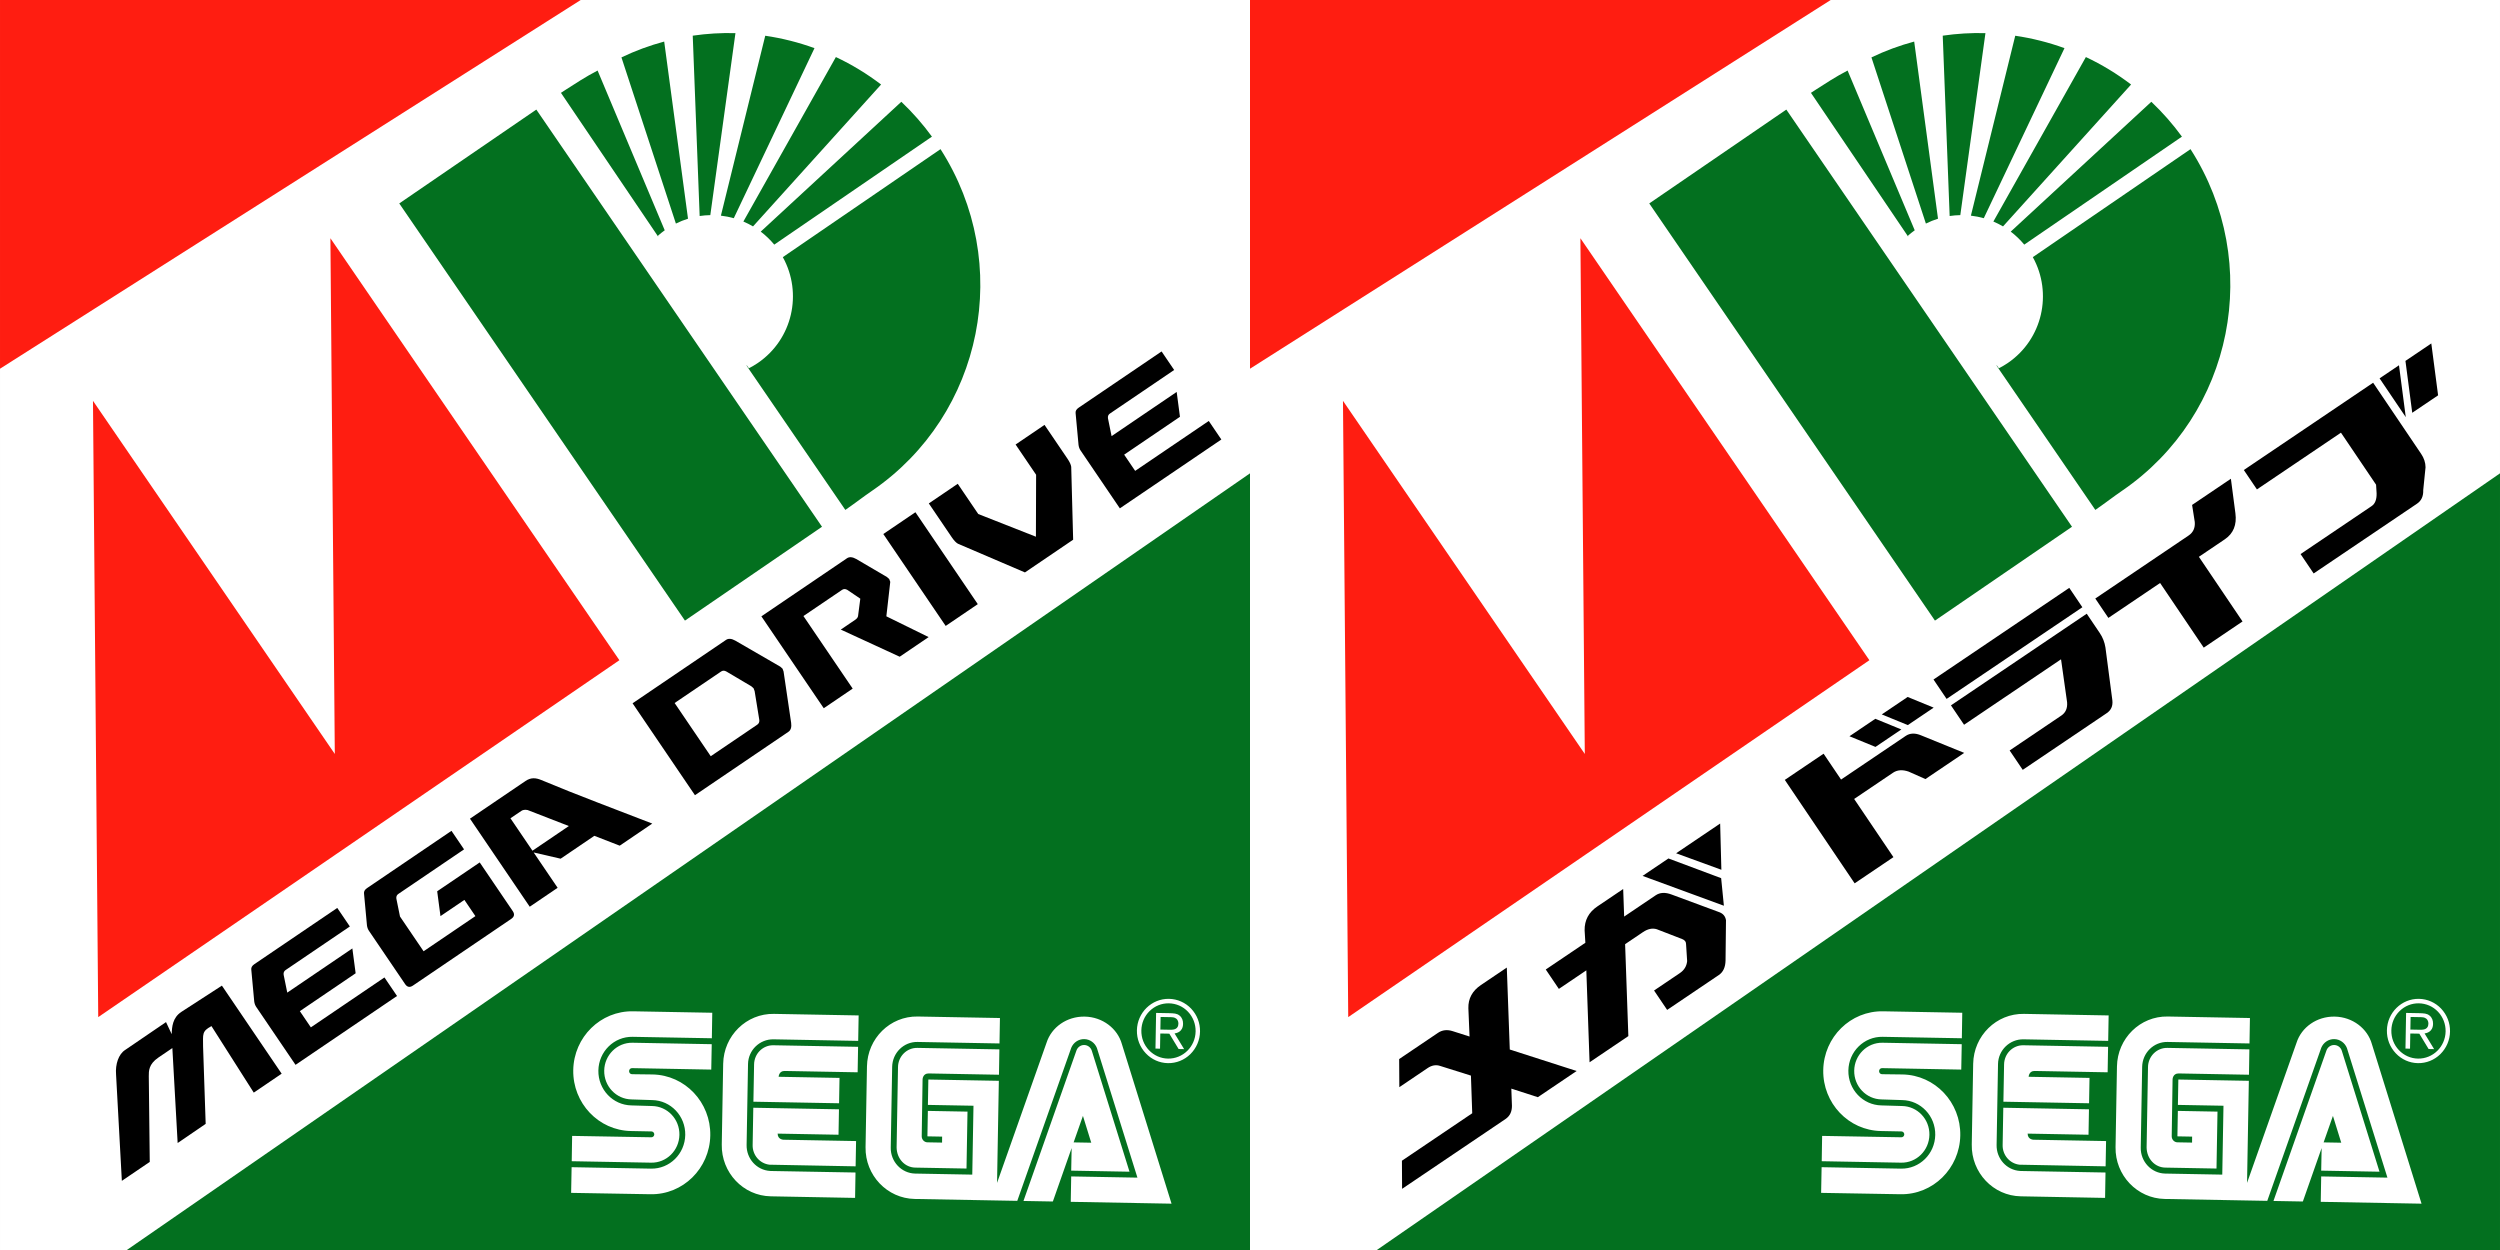 <?xml version="1.0" encoding="UTF-8"?> <svg xmlns="http://www.w3.org/2000/svg" xmlns:xlink="http://www.w3.org/1999/xlink" xmlns:xodm="http://www.corel.com/coreldraw/odm/2003" xml:space="preserve" width="338.667mm" height="169.333mm" version="1.1" style="shape-rendering:geometricPrecision; text-rendering:geometricPrecision; image-rendering:optimizeQuality; fill-rule:evenodd; clip-rule:evenodd" viewBox="0 0 33866.66 16933.34"><rect x="0" y="0" width="33866.66" height="16933.34" fill="#333333" stroke="none"/> <defs> <style type="text/css"> .fil6 {fill:none;fill-rule:nonzero} .fil2 {fill:#03701F} .fil1 {fill:#FF1D11} .fil0 {fill:white} .fil7 {fill:black;fill-rule:nonzero} .fil8 {fill:black;fill-rule:nonzero} .fil4 {fill:#03701F;fill-rule:nonzero} .fil5 {fill:#FF1D11;fill-rule:nonzero} .fil3 {fill:white;fill-rule:nonzero} </style> </defs> <g id="Camada_x0020_1">  <g id="Katakana_x003f_"> <g> <rect class="fil0" x="16933.33" width="16933.33" height="16933.34"></rect> <polygon class="fil1" points="16933.33,4994.85 24799.78,0 16933.33,0 "></polygon> <polygon class="fil2" points="33866.66,6411.97 18651.59,16933.34 33866.66,16933.34 "></polygon> </g> <g id="Sega_x0020_Logo"> <g> <path class="fil3" d="M24678.18 15730.67l1075.46 19.68c208.2,3.82 379.6,-164.82 383.32,-377.06 3.71,-211.99 -161.69,-386.58 -369.88,-390.39l-280.4 -8.24c-251.52,-4.6 -451.97,-216.3 -447.47,-473.26 4.49,-256.24 212.21,-460.51 463.73,-455.91l1073.5 19.42 5.62 -345.47 -1072.84 -19.63c-439.27,-8.05 -802.44,348.26 -810.29,796.26 -7.85,448.01 342.62,817.58 781.89,825.62l277.61 5.53c21.11,0.38 38.63,18.31 38.24,40.52 -0.38,21.82 -18.52,39.05 -39.63,38.67l-1073.29 -18.77 -5.57 343.02 0 0.01zm4401.17 -186.72c2.57,155.5 113.85,270.72 252.83,273.26l694.06 12.71 13.5 -771.03 -536.99 -9.84 -6.03 344.83 199.29 3.64 -0.79 80.97 -198.39 -3.63c-43.3,-0.79 -78.1,-38.12 -77.33,-82.39l11.71 -770.17c0,0 1.16,-80.08 81.06,-80.63l953.82 17.48 5.59 -343.48 -1111.17 -20.11c-142.27,-2.61 -259.65,113.19 -262.19,258.66l-18.97 1089.73zm2398.57 -67.86l-0.68 0 126.29 -359.43 112.5 363.22c-79.31,-1.44 -158.62,-2.87 -237.93,-4.31l-0.18 0.52zm-28.38 78.82l0.83 0 -5.83 303.39 789.8 14.46 -510.87 -1639.08c-13.8,-44.06 -54.33,-76.4 -102.45,-77.28 -48.09,-0.89 -89.35,29.95 -105.07,73.48l-718.04 2039.13 398.15 7.3 253.48 -721.4zm892.2 398.15l-897.26 -16.42 -6.03 344.1 1365.45 25 -672.54 -2161.19c-58.55,-210.68 -260.99,-368.57 -503.85,-373.01 -243.21,-4.46 -450.41,145.26 -516.77,353.49l-670.66 1899.11 24.21 -1382.7 -954.93 -17.47 -6.01 343.69 617.45 11.3 -16.33 933.17 -772.82 -14.16c-185.8,-3.4 -334.94,-161.01 -331.61,-351.24l19.15 -1094c3.34,-190.41 156.78,-341.15 342.79,-337.75l1111.18 20.34 6.02 -344.54 -1113.74 -20.39c-373.18,-6.82 -680.97,295.73 -687.62,676.11l-19.16 1094c-6.67,380.43 292.96,694.54 666.09,701.37 463.22,8.67 926.22,17.17 1389.2,25.65l732.38 -2076.28c29.45,-68.67 96.92,-116.18 175.24,-114.75 77.89,1.43 144.04,51.39 171.34,120.64l548.83 1755.93zm-7671.5 206.25l1074.81 18.56c439.73,8.05 802.45,-348.67 810.29,-796.25 7.86,-448.44 -342.15,-818.23 -781.88,-826.29l-279.15 -3.56c-22,-0.4 -39.52,-19.16 -39.12,-41.86 0.39,-22.69 18.57,-40.85 40.56,-40.44l1072.82 19.86 6.46 -344.11 -1073.49 -19.62c-207.55,-3.81 -379.44,165.49 -383.14,377.29 -3.71,211.99 162.11,386.79 369.69,390.59l280.4 8.92c251.93,4.61 452.16,216.08 447.67,472.38 -4.49,256.49 -211.98,460.97 -463.93,456.35l-1075.47 -19.68 -6.52 347.86 7.94 -428.64 -7.94 428.64zm2478.48 -1740.78c2.55,-145.47 119.07,-261.28 261.58,-258.67l1147.22 21 -6.05 345.23 -988.4 -18.09c-79.18,-1.45 -81.68,78.85 -81.68,78.85l824.6 15.09 -6.02 343.68 -1160.52 -21.24 9.27 -505.85zm218.31 1444.1l43.22 1.05 1112.43 19.95 -5.79 343.92 -1142.43 -21.37c-373.35,-6.84 -670.36,-320.91 -663.7,-701.33l19.16 -1094c6.66,-380.39 314.48,-682.94 687.81,-676.11l1147.23 21 -6.04 344.77 -1147.22 -21.21c-186.47,-3.41 -341.9,147.29 -345.17,333.93l-19.22 1097.76c-3.24,184.84 135.34,341.12 319.72,351.64zm931.48 -835.18l-6.03 344.38 -824.6 -15.09c-0.34,80.97 78.84,82.84 78.84,82.84l983.63 18.01 -6.22 342.37 -1167.67 -22.19c-129.88,-15.41 -229.72,-128.97 -227.33,-265.25l8.87 -506.31 1160.51 21.24z"></path> </g> <g> <path class="fil3" d="M32754.08 14402.09c114.26,2.1 222.62,-41.55 304.67,-122.05 81.99,-81.3 128.93,-189.65 130.97,-306.44 2.03,-115.99 -41.08,-225.63 -120.18,-309.88 -79.16,-83.03 -185.94,-130.62 -300.21,-132.71 -235.08,-4.3 -430.58,186.98 -434.78,426.98 -2.04,116.79 40.66,226.78 120.52,311.04 78.8,83.41 185.15,130.96 299.01,133.04l0 0.02zm-359.25 -443.08c1.75,-99.59 40.94,-193.27 112.16,-262.79 70.92,-69.53 163.89,-106.23 261.3,-104.45 98.59,1.8 190.22,41.93 258.63,113.96 68.01,72.07 104.73,167.14 102.99,266.74 -3.62,206.77 -171.68,371.73 -374.73,368.01 -97.47,-1.78 -189.09,-42.27 -257.47,-114.36 -68.78,-72.04 -104.63,-166.72 -102.88,-267.11z"></path> </g> <g> <path class="fil3" d="M32651.54 14000.51l-3.59 205.56 -61.82 -1.12 8.46 -483.15 175.61 3.21c66.15,2.01 104.88,2.72 141.14,31.75 35.12,27.49 49.3,68.14 48.52,112.95 -1.98,112.82 -92.16,125.94 -115.05,130.33l129.37 212 -74.71 -1.35 -125.88 -207.93 -122.05 -2.25 0 0zm0.94 -53.19l125.57 2.3c20.01,0.37 38.78,0.71 57.63,-3.75 44.02,-10 60.21,-41.71 60.83,-76.88 0.22,-12.81 -0.4,-45.2 -27.02,-68.11 -24.32,-21.65 -55.6,-21.43 -91.94,-22.09l-122.08 -2.24 -2.99 170.77z"></path> </g> </g> <g> <g id="MD"> <g> <path id="Curva" class="fil4" d="M26212.13 8407.16l1856.62 -1271.45 -3870.1 -5651.28 -1856.62 1271.45 3870.1 5651.28zm-1611.93 -7193.79c-20.25,13.02 -42.71,27.67 -67.88,44.32l1314.44 1943.86c1.52,-0.99 2.98,-2.1 4.5,-3.09l-4.12 -6.02c28.72,-25.82 59.09,-49.7 91.01,-72.64l-909.53 -2164.28c-164.75,85.68 -309.38,181.77 -428.42,257.87l0 -0.02zm751.7 -435.76l737.56 2251.08c53.36,-26.67 108.44,-48.74 164.14,-65.97l-322.67 -2399.61c-196.99,52.98 -390.67,124.01 -579.03,214.48l0 0.02zm965.74 -294.37l93.7 2442.95c47.82,-7.23 96.33,-11.11 144.38,-11.92l340.47 -2465.39c-192.8,-5.24 -386.22,6.29 -578.55,34.36zm982.25 0.92l-600.72 2437.26c58.88,6.76 117.57,18.27 174.65,34.41l1093.16 -2303.58c-216.34,-78.51 -440.15,-134.67 -667.09,-168.09zm956.83 288.78l-1253.14 2228.16c44.87,19.03 88.38,40.98 130.68,66.01l1734.75 -1922c-192.1,-146.62 -397.46,-270.95 -612.29,-372.17zm886.55 605.88l-1904.59 1758.99c66.46,50.49 128.17,109.32 183.16,176l2136.12 -1462.87c-125.62,-172.64 -264.78,-330.14 -414.7,-472.12l0.01 0zm-1605.31 2104.55c270.66,489.31 131.46,1111.94 -336.65,1432.52 -40.26,27.57 -81.49,51.59 -123.89,73.05l-26.8 -39.13c-1.48,1.06 -3.06,2.03 -4.51,3.08l1338.71 1954.85c159.51,-110.93 237.64,-174.27 362.36,-259.68 1511.59,-1035.17 1914.42,-3086.92 926.92,-4627.57l-2136.14 1462.88z"></path> </g> <polygon class="fil5" points="18192.76,5429.91 21468.72,10213.62 21409.15,3227.27 25323.86,8943.7 21480.34,11575.82 21480.34,11575.81 18263.96,13778.46 "></polygon> <path id="Curva_0" class="fil6" d="M31428.56 4637.71l-151.59 103.82 -408.98 -597.21 -219.26 150.15 -87.88 -128.32 590.12 -404.12 87.87 128.32 -219.25 150.16 408.97 597.2zm1005.78 -688.77l-141.48 96.89 -415.21 -606.31 -2.04 1.39 279.84 699.02 -148.55 101.73 -547.6 -515.65 -2.01 1.37 415.22 606.31 -141.49 96.89 -496.85 -725.53 221.29 -151.54 523.03 481.96 2.03 -1.4 -262.32 -660.49 219.29 -150.17 496.85 725.53z"></path> </g> <g id="Mega_x0020_Drive"> <path id="path3065" class="fil7" d="M18993.67 16104.9l-2.22 -380.98 952.42 -642.97 -17.62 -510.03 -414.72 -130.39c-57.21,-19.82 -114.54,-10.32 -172.02,28.47l-383.16 258.67 -2.22 -380.99 525.48 -354.74c58.38,-39.41 124.89,-47.13 199.52,-23.14l228.47 72.86 -15.96 -383.66c-3.21,-130.64 53.58,-235.38 170.35,-314.22l350.32 -236.49 40.34 1110.25 905.65 291.01 -525.48 354.74 -359.23 -116.05 8.23 233.49c0.46,79.38 -28.51,138.77 -86.89,178.18l-1401.26 945.99z"></path> <path id="path3067" class="fil7" d="M21117.37 13396.26l-177.37 -262.73 536.43 -362.14 -10.14 -168.46c-2.01,-136.76 55.36,-244.55 172.13,-323.38l350.32 -236.5 13.16 373.59 426.95 -288.22c58.38,-39.42 130.41,-42.89 216.08,-10.42l647.99 239.86c50.18,19.25 79.69,55.1 88.55,107.56l-5.99 545.89c-1.91,91.6 -32.06,157.11 -90.44,196.52l-700.64 473 -177.37 -262.74 350.32 -236.5c58.38,-39.41 91.04,-93.33 97.97,-161.76l-14.11 -221.56c1,-37.86 -16.24,-63.41 -51.73,-76.63l-345.14 -133.55c-59.03,-18.58 -121.84,-5.39 -188.44,39.56l-240.84 162.59 43.87 1245.32 -525.47 354.74 -43.87 -1245.32 -372.22 251.28zm1134.11 -1530.58l350.32 -236.5 714.09 266.95 36.98 373.46 -1101.39 -403.91zm454.31 -306.71l596.63 -402.78 16.47 626.36 -613.1 -223.58z"></path> <path id="path3069" class="fil7" d="M25124.21 11966.22l-945.98 -1401.27 525.47 -354.74 236.5 350.32 875.79 -591.24c58.38,-39.42 128.59,-41.66 210.61,-6.72l582.03 236.57 -525.48 354.75 -227.72 -101.25c-83.2,-28.82 -154,-23.53 -212.38,15.88l-525.48 354.74 532.12 788.22 -525.48 354.74zm282.33 -1848.02l-352.52 -144.5 350.31 -236.49 352.53 144.49 -350.32 236.5zm437.9 -295.63l-352.52 -144.49 350.31 -236.5 352.53 144.49 -350.32 236.5z"></path> <path id="path3071" class="fil7" d="M26369.92 9467.83l-177.37 -262.74 1839.16 -1241.61 177.37 262.74 -1839.16 1241.61zm236.49 350.32l-177.37 -262.74 1839.17 -1241.61 177.37 262.74c39.42,58.39 64.83,123.57 76.23,195.55l93.93 717.49c7.76,74.44 -17.55,131.37 -75.94,170.79l-1138.53 768.62 -177.38 -262.74 700.64 -473c58.38,-39.41 84.29,-99.39 77.72,-179.96l-82.15 -582.01 -1313.69 886.87z"></path> <path id="path3073" class="fil7" d="M28561.61 8370.71l-177.37 -262.73 1264.42 -853.61c62.03,-41.87 89.76,-103.09 83.19,-183.65l-36.14 -230.59 525.47 -354.74 61.34 468.56c20.44,156.2 -27.71,273.71 -144.49,352.53l-350.32 236.5 591.24 875.79 -525.47 354.74 -591.24 -875.79 -700.63 472.99z"></path> <path id="path3075" class="fil7" d="M32857.97 6330.85l-31.18 307.91c2.92,83.02 -24.81,144.24 -83.19,183.65l-1401.27 945.99 -177.37 -262.74 963.38 -650.36c46.52,-31.41 68.78,-88.93 66.76,-172.57l-7.09 -116.74 -475.76 -704.74 -1138.53 768.61 -177.38 -262.73 1751.59 -1182.49 650.37 963.38c39.41,58.39 59.3,119.33 59.67,182.82l0 0.01zm-180.14 -738.97l-92 -702.85 350.31 -236.49 92.01 702.84 -350.32 236.5zm-87.58 59.12l-354.74 -525.47 262.73 -177.37 92.01 702.84z"></path> </g> </g> </g> <g id="Alfabeto_x0020_Latino"> <g> <rect class="fil0" x="-0" width="16933.33" height="16933.34"></rect> <polygon class="fil1" points="-0,4994.85 7866.45,0 -0,0 "></polygon> <polygon class="fil2" points="16933.33,6411.97 1718.26,16933.34 16933.33,16933.34 "></polygon> </g> <g id="Logo"> <g id="MD_1"> <g> <path id="Curva_2" class="fil4" d="M9278.8 8407.16l1856.62 -1271.45 -3870.1 -5651.28 -1856.62 1271.45 3870.1 5651.28zm-1611.93 -7193.79c-20.25,13.02 -42.71,27.67 -67.88,44.32l1314.44 1943.86c1.52,-0.99 2.98,-2.1 4.5,-3.09l-4.12 -6.02c28.72,-25.82 59.09,-49.7 91.01,-72.64l-909.53 -2164.28c-164.75,85.68 -309.38,181.77 -428.42,257.87l0 -0.02zm751.7 -435.76l737.56 2251.08c53.36,-26.67 108.44,-48.74 164.14,-65.97l-322.67 -2399.61c-196.99,52.98 -390.67,124.01 -579.03,214.48l0 0.02zm965.74 -294.37l93.7 2442.95c47.82,-7.23 96.33,-11.11 144.38,-11.92l340.47 -2465.39c-192.8,-5.24 -386.22,6.29 -578.55,34.36zm982.25 0.92l-600.72 2437.26c58.88,6.76 117.57,18.27 174.65,34.41l1093.16 -2303.58c-216.34,-78.51 -440.15,-134.67 -667.09,-168.09zm956.83 288.78l-1253.14 2228.16c44.87,19.03 88.38,40.98 130.68,66.01l1734.75 -1922c-192.1,-146.62 -397.46,-270.95 -612.29,-372.17zm886.55 605.88l-1904.59 1758.99c66.46,50.49 128.17,109.32 183.16,176l2136.12 -1462.87c-125.62,-172.64 -264.78,-330.14 -414.7,-472.12l0.01 0zm-1605.31 2104.55c270.66,489.31 131.46,1111.94 -336.65,1432.52 -40.26,27.57 -81.49,51.59 -123.89,73.05l-26.8 -39.13c-1.48,1.06 -3.06,2.03 -4.51,3.08l1338.71 1954.85c159.51,-110.93 237.64,-174.27 362.36,-259.68 1511.59,-1035.17 1914.42,-3086.92 926.92,-4627.57l-2136.14 1462.88z"></path> </g> <polygon class="fil5" points="1259.43,5429.91 4535.39,10213.62 4475.82,3227.27 8390.53,8943.7 4547.01,11575.82 4547.01,11575.81 1330.63,13778.46 "></polygon> <path id="Curva_3" class="fil6" d="M14495.23 4637.71l-151.59 103.82 -408.98 -597.21 -219.26 150.15 -87.88 -128.32 590.12 -404.12 87.87 128.32 -219.25 150.16 408.97 597.2zm1005.78 -688.77l-141.48 96.89 -415.21 -606.31 -2.04 1.39 279.84 699.02 -148.55 101.73 -547.6 -515.65 -2.01 1.37 415.22 606.31 -141.49 96.89 -496.85 -725.53 221.29 -151.54 523.03 481.96 2.03 -1.4 -262.32 -660.49 219.29 -150.17 496.85 725.53z"></path> </g> <g id="Mega_x0020_Drive_4"> <path id="MD_5" class="fil8" d="M8836.06 11156.84l-440.94 299.28 -343.66 -133.55 -456.69 309.93 -365.71 -84.5 324.9 478.71 -377.94 256.51 -809.59 -1192.85 752.13 -510.2c73.19,-49.62 139.32,-44.56 214.04,-13.24 492.87,206.86 1004.91,395.46 1503.46,589.91zm-1129.84 33.23l-558.83 -216.78c-35.2,-6.67 -63.3,-2.88 -84.29,11.37l-148.28 100.33 298.26 439.46 493.14 -334.38z"></path> <path id="MD_6" class="fil8" d="M5737.96 12886.7l702.08 -476.24 -149.13 -219.72 -324.14 219.72 -44.44 -336.62 576.09 -390.74 447.39 659.19c28.41,41.85 21.61,77.05 -20.37,105.54l-1331.98 903.75c-41.99,28.51 -77.2,21.82 -105.6,-20.03l-490.01 -721.99c-14.2,-20.92 -23.16,-45.41 -26.87,-73.47l-39.83 -431.47c-3.69,-28.07 10.2,-52.76 41.7,-74.14l1143.01 -775.5 170.43 251.13 -891.04 604.49c-20.99,14.25 -29.64,35.41 -25.94,63.46l49.09 241.77 319.57 470.86 -0.01 0.01z"></path> <path id="MD_7" class="fil8" d="M4061.79 13697.66l149.14 219.73 996.99 -676.25 170.44 251.12 -1374.94 932.76 -532.62 -784.77c-14.2,-20.92 -23.16,-45.41 -26.87,-73.47l-39.82 -431.47c-3.7,-28.06 10.19,-52.77 41.69,-74.14l1122.99 -761.75 170.43 251.13 -871.02 590.74c-21.01,14.25 -29.64,35.4 -25.94,63.45l49.09 241.79 881.86 -598.54 44.46 336.63 -755.88 513.02 0 0.02z"></path> <path id="MD_8" class="fil8" d="M1650.64 15996.53l-78.4 -1439.95c-11.34,-138.92 33.02,-275.42 123.49,-333.27l553.24 -377.29 76.97 163.65c2.69,-97.01 11.56,-224.24 131.28,-302.2l548.68 -355.37 809.59 1192.85 -377.95 256.49 -572.96 -901.11c-132.99,70.72 -113.16,109.25 -113.69,275.78l35.21 1048.65 -379.55 259.33 -71.78 -1286.24 -188.96 128.25c-133.62,90.66 -130.3,184.72 -130.3,252.82l13.06 1161.12 -377.94 256.51 0.01 -0.02z"></path> <path id="MD_9" class="fil8" d="M13252.11 6963.31l781 307.41 2.73 -839.33 -277.96 -409.56 391.85 -265.94 311.33 458.68c29.64,43.7 46.44,80.15 50.38,109.38l26.12 987.25 -653.1 443.26 -907.83 -388.84c-25.71,-14.46 -53.39,-43.53 -83.04,-87.21l-311.31 -458.7 391.86 -265.95 277.97 409.55 0 0z"></path> <polygon id="MD_10" class="fil8" points="13245.78,8184.18 12810.81,8479.25 11965.81,7234.21 12400.78,6939.15 "></polygon> <path id="MD_11" class="fil8" d="M10314.02 8349.33l1159.44 -786.52c32.67,-22.15 74.7,-18.79 126.12,10.13l416.05 244.05 30.39 27.22 14.08 38.31 -52.93 466.63 572.54 281.4 -391.86 265.96 -798.03 -367.66 195.93 -132.96c21.76,-14.79 34.38,-31.33 37.87,-49.63l30.55 -236.09 -176.49 -119.5c-25.72,-14.45 -49.45,-14.28 -71.23,0.49l-522.67 354.33 667.1 982.92 -391.86 265.95 -845 -1245.03z"></path> <path id="MD_12" class="fil8" d="M8569.21 9527.23l1266.08 -858.66c32.66,-22.17 74.69,-18.78 126.1,10.12l608.89 352.46 30.4 27.22 14.06 38.3 102.72 696c7.86,58.46 -4.52,98.77 -37.17,120.94l-1266.08 858.66 -845 -1245.04zm1058.98 716.97l629.31 -426.49c21.75,-14.78 31.41,-35.68 28.97,-62.73l-63.59 -392.35 -14.06 -38.3 -30.41 -27.24 -338.92 -200.67c-25.71,-14.46 -49.44,-14.3 -71.21,0.48l-629.31 426.48 489.22 720.82z"></path> <path id="MD_13" class="fil8" d="M15228.56 6159.11l149.14 219.73 997 -676.24 170.43 251.12 -1374.94 932.75 -532.61 -784.77c-14.2,-20.92 -23.16,-45.41 -26.87,-73.47l-39.82 -431.47c-3.7,-28.06 10.19,-52.76 41.69,-74.14l1122.99 -761.75 170.43 251.13 -871.03 590.74c-21,14.25 -29.64,35.41 -25.93,63.45l49.09 241.79 881.85 -598.53 44.47 336.62 -755.89 513.02 0 0.02z"></path> </g> </g> <g id="Sega_x0020_Logo_14"> <g> <path class="fil3" d="M7744.85 15730.67l1075.46 19.68c208.2,3.82 379.6,-164.82 383.32,-377.06 3.71,-211.99 -161.69,-386.58 -369.88,-390.39l-280.4 -8.24c-251.52,-4.6 -451.97,-216.3 -447.47,-473.26 4.49,-256.24 212.21,-460.51 463.73,-455.91l1073.5 19.42 5.62 -345.47 -1072.84 -19.63c-439.27,-8.05 -802.44,348.26 -810.29,796.26 -7.85,448.01 342.62,817.58 781.89,825.62l277.61 5.53c21.11,0.38 38.63,18.31 38.24,40.52 -0.38,21.82 -18.52,39.05 -39.63,38.67l-1073.29 -18.77 -5.57 343.02 0 0.01zm4401.17 -186.72c2.57,155.5 113.85,270.72 252.83,273.26l694.06 12.71 13.5 -771.03 -536.99 -9.84 -6.03 344.83 199.29 3.64 -0.79 80.97 -198.39 -3.63c-43.3,-0.79 -78.1,-38.12 -77.33,-82.39l11.71 -770.17c0,0 1.16,-80.08 81.06,-80.63l953.82 17.48 5.59 -343.48 -1111.17 -20.11c-142.27,-2.61 -259.65,113.19 -262.19,258.66l-18.97 1089.73zm2398.57 -67.86l-0.68 0 126.29 -359.43 112.5 363.22c-79.31,-1.44 -158.62,-2.87 -237.93,-4.31l-0.18 0.52zm-28.38 78.82l0.83 0 -5.83 303.39 789.8 14.46 -510.87 -1639.08c-13.8,-44.06 -54.33,-76.4 -102.45,-77.28 -48.09,-0.89 -89.35,29.95 -105.07,73.48l-718.04 2039.13 398.15 7.3 253.48 -721.4zm892.2 398.15l-897.26 -16.42 -6.03 344.1 1365.45 25 -672.54 -2161.19c-58.55,-210.68 -260.99,-368.57 -503.85,-373.01 -243.21,-4.46 -450.41,145.26 -516.77,353.49l-670.66 1899.11 24.21 -1382.7 -954.93 -17.47 -6.01 343.69 617.45 11.3 -16.33 933.17 -772.82 -14.16c-185.8,-3.4 -334.94,-161.01 -331.61,-351.24l19.15 -1094c3.34,-190.41 156.78,-341.15 342.79,-337.75l1111.18 20.34 6.02 -344.54 -1113.74 -20.39c-373.18,-6.82 -680.97,295.73 -687.62,676.11l-19.16 1094c-6.67,380.43 292.96,694.54 666.09,701.37 463.22,8.67 926.22,17.17 1389.2,25.65l732.38 -2076.28c29.45,-68.67 96.92,-116.18 175.24,-114.75 77.89,1.43 144.04,51.39 171.34,120.64l548.83 1755.93zm-7671.5 206.25l1074.81 18.56c439.73,8.05 802.45,-348.67 810.29,-796.25 7.86,-448.44 -342.15,-818.23 -781.88,-826.29l-279.15 -3.56c-22,-0.4 -39.52,-19.16 -39.12,-41.86 0.39,-22.69 18.57,-40.85 40.56,-40.44l1072.82 19.86 6.46 -344.11 -1073.49 -19.62c-207.55,-3.81 -379.44,165.49 -383.14,377.29 -3.71,211.99 162.11,386.79 369.69,390.59l280.4 8.92c251.93,4.61 452.16,216.08 447.67,472.38 -4.49,256.49 -211.98,460.97 -463.93,456.35l-1075.47 -19.68 -6.52 347.86 7.94 -428.64 -7.94 428.64zm2478.48 -1740.78c2.55,-145.47 119.07,-261.28 261.58,-258.67l1147.22 21 -6.05 345.23 -988.4 -18.09c-79.18,-1.45 -81.68,78.85 -81.68,78.85l824.6 15.09 -6.02 343.68 -1160.52 -21.24 9.27 -505.85zm218.31 1444.1l43.22 1.05 1112.43 19.95 -5.79 343.92 -1142.43 -21.37c-373.35,-6.84 -670.36,-320.91 -663.7,-701.33l19.16 -1094c6.66,-380.39 314.48,-682.94 687.81,-676.11l1147.23 21 -6.04 344.77 -1147.22 -21.21c-186.47,-3.41 -341.9,147.29 -345.17,333.93l-19.22 1097.76c-3.24,184.84 135.34,341.12 319.72,351.64zm931.48 -835.18l-6.03 344.38 -824.6 -15.09c-0.34,80.97 78.84,82.84 78.84,82.84l983.63 18.01 -6.22 342.37 -1167.67 -22.19c-129.88,-15.41 -229.72,-128.97 -227.33,-265.25l8.87 -506.31 1160.51 21.24z"></path> </g> <g> <path class="fil3" d="M15820.75 14402.09c114.26,2.1 222.62,-41.55 304.67,-122.05 81.99,-81.3 128.93,-189.65 130.97,-306.44 2.03,-115.99 -41.08,-225.63 -120.18,-309.88 -79.16,-83.03 -185.94,-130.62 -300.21,-132.71 -235.08,-4.3 -430.58,186.98 -434.78,426.98 -2.04,116.79 40.66,226.78 120.52,311.04 78.8,83.41 185.15,130.96 299.01,133.04l0 0.02zm-359.25 -443.08c1.75,-99.59 40.94,-193.27 112.16,-262.79 70.92,-69.53 163.89,-106.23 261.3,-104.45 98.59,1.8 190.22,41.93 258.63,113.96 68.01,72.07 104.73,167.14 102.99,266.74 -3.62,206.77 -171.68,371.73 -374.73,368.01 -97.47,-1.78 -189.09,-42.27 -257.47,-114.36 -68.78,-72.04 -104.63,-166.72 -102.88,-267.11z"></path> </g> <g> <path class="fil3" d="M15718.21 14000.51l-3.59 205.56 -61.82 -1.12 8.46 -483.15 175.61 3.21c66.15,2.01 104.88,2.72 141.14,31.75 35.12,27.49 49.3,68.14 48.52,112.95 -1.98,112.82 -92.16,125.94 -115.05,130.33l129.37 212 -74.71 -1.35 -125.88 -207.93 -122.05 -2.25 0 0zm0.94 -53.19l125.57 2.3c20.01,0.37 38.78,0.71 57.63,-3.75 44.02,-10 60.21,-41.71 60.83,-76.88 0.22,-12.81 -0.4,-45.2 -27.02,-68.11 -24.32,-21.65 -55.6,-21.43 -91.94,-22.09l-122.08 -2.24 -2.99 170.77z"></path> </g> </g> </g> </g> </svg> 